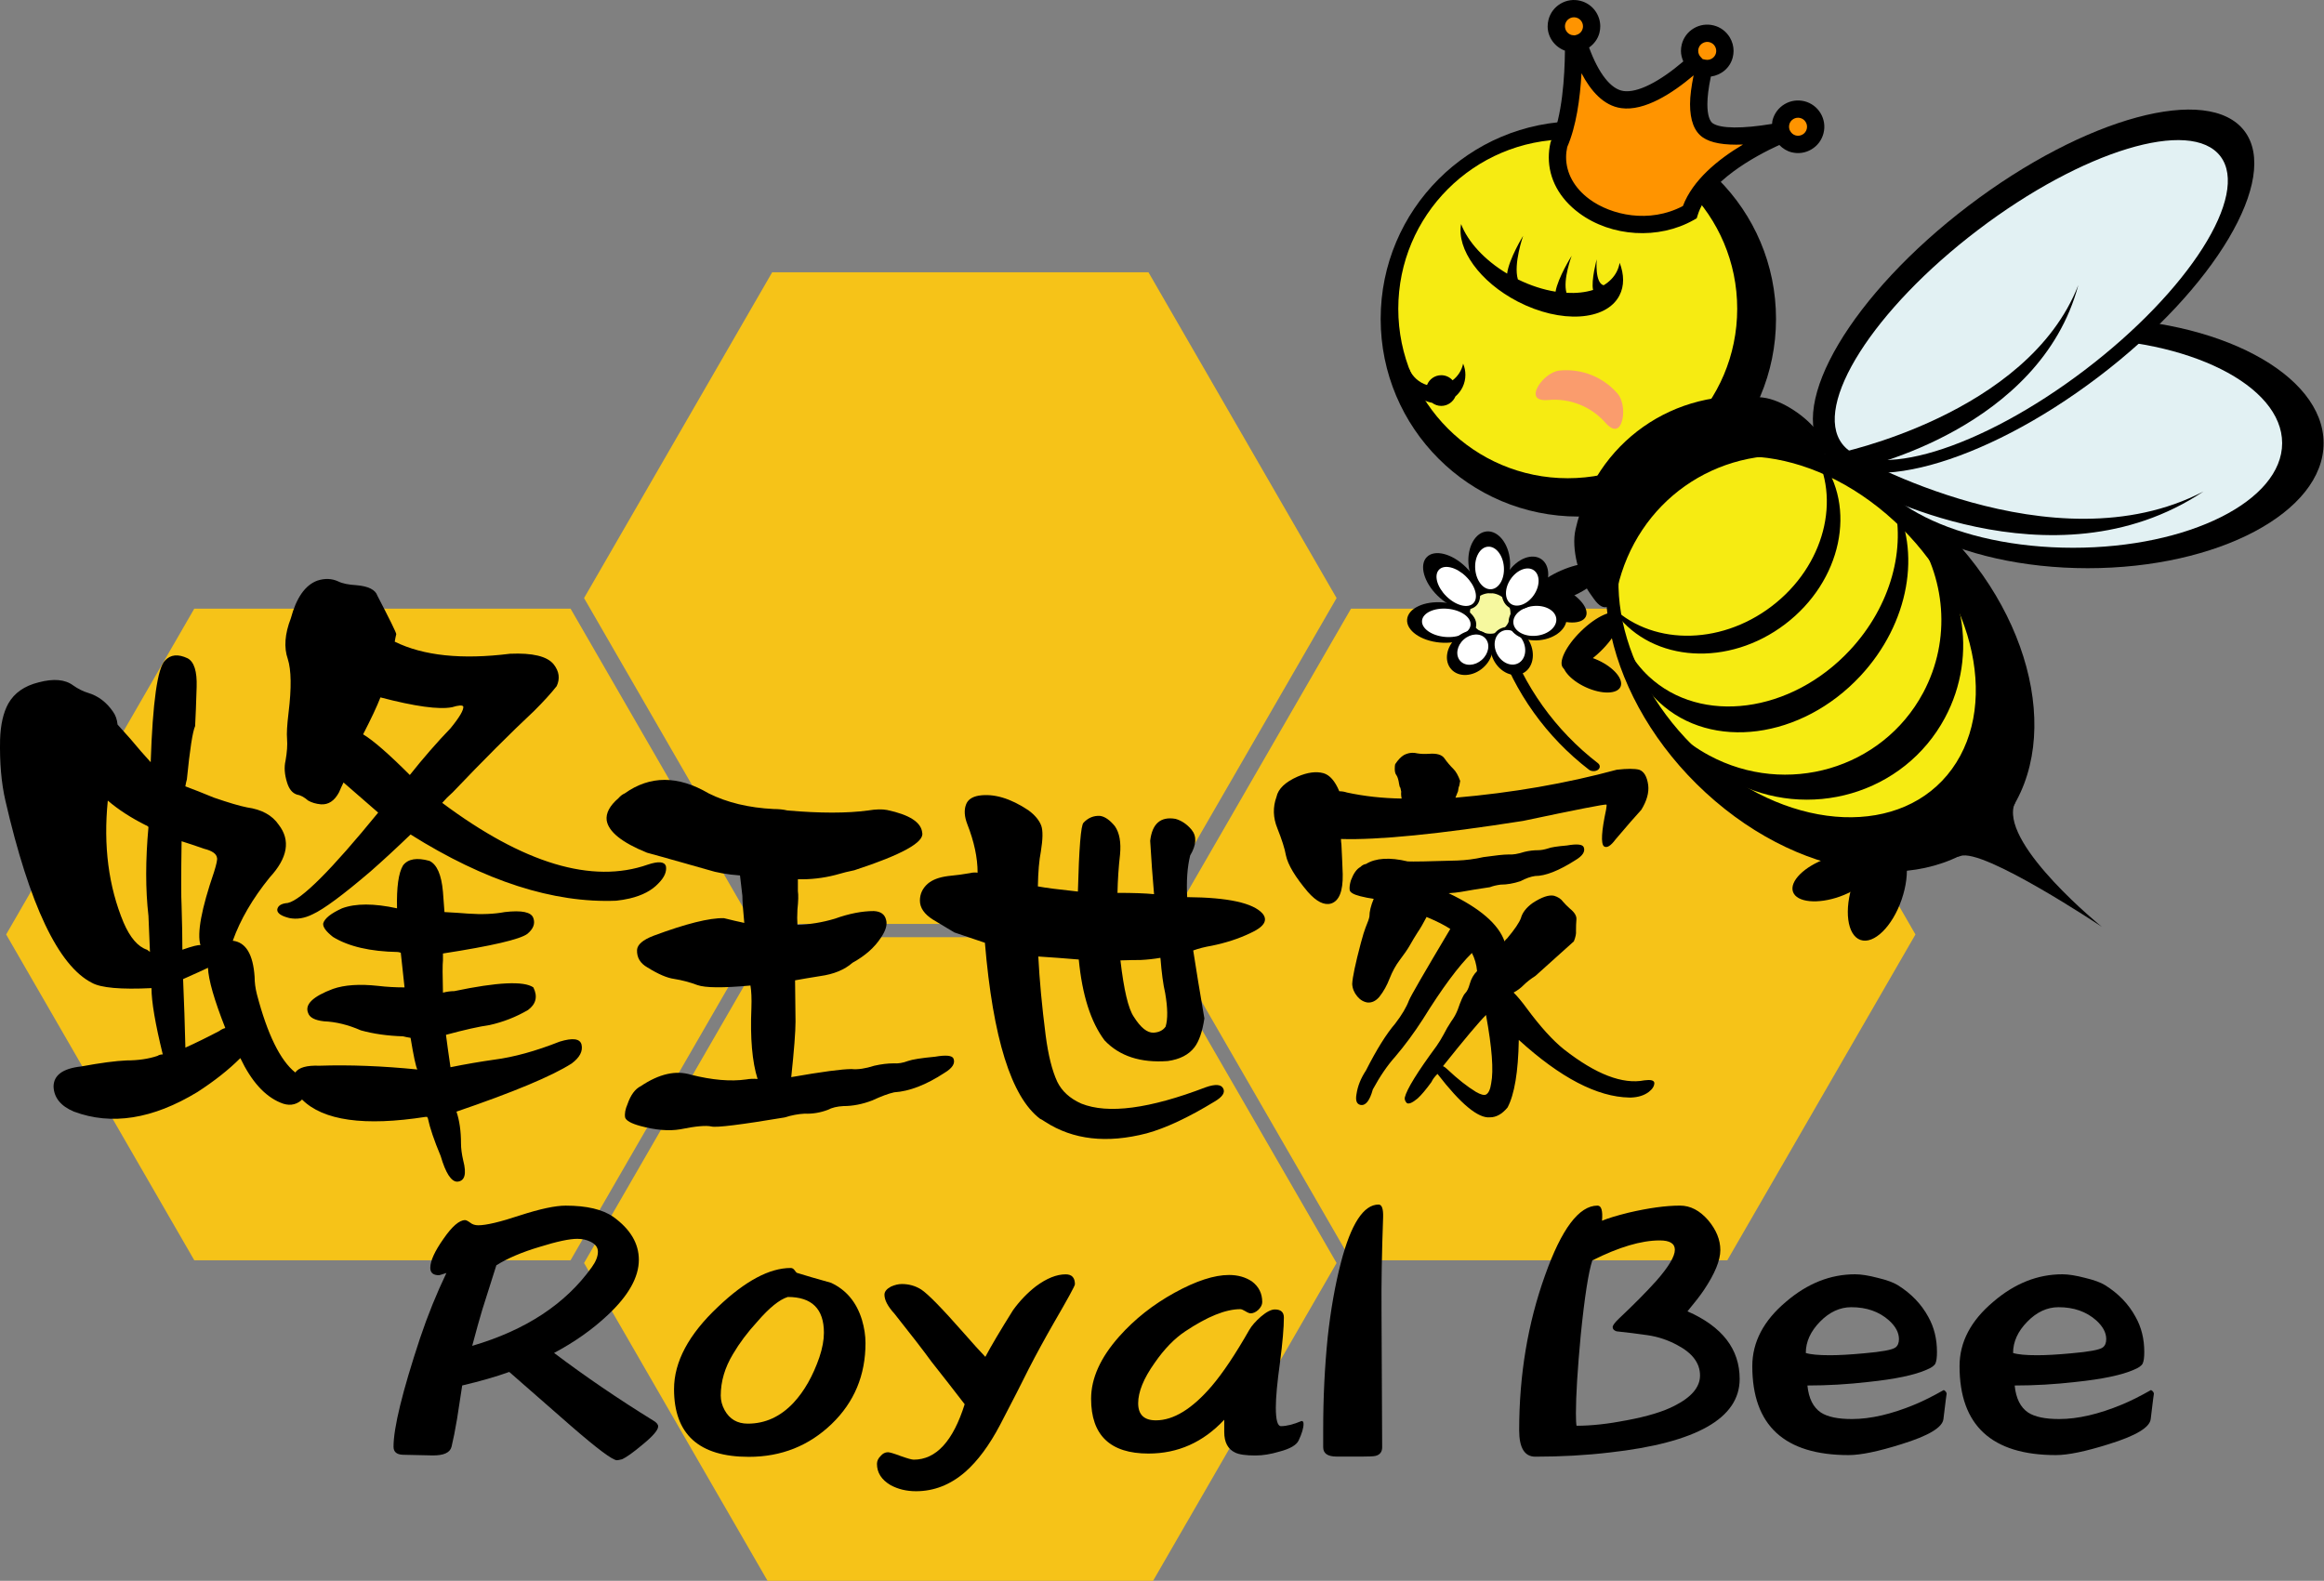 <?xml version="1.0" encoding="utf-8"?>
<!-- Generator: Adobe Illustrator 15.0.0, SVG Export Plug-In  -->
<!DOCTYPE svg PUBLIC "-//W3C//DTD SVG 1.1//EN" "http://www.w3.org/Graphics/SVG/1.1/DTD/svg11.dtd">
<svg version="1.1"
	 xmlns="http://www.w3.org/2000/svg" xmlns:xlink="http://www.w3.org/1999/xlink" xmlns:a="http://ns.adobe.com/AdobeSVGViewerExtensions/3.0/"
	 x="0px" y="0px" width="122px" height="83px" viewBox="0 0 122 83" enable-background="new 0 0 122 83" xml:space="preserve">
<rect x="0" y="0" width="122" height="83" fill="#808080" stroke="none"/>
<defs>
</defs>
<polygon fill="#F6C318" points="40.536,48.509 30.66,31.401 40.536,14.296 60.289,14.296 70.165,31.401 60.289,48.509 "/>
<polygon fill="#F6C318" points="10.199,66.169 0.323,49.063 10.199,31.956 29.952,31.956 39.828,49.063 29.952,66.169 "/>
<polygon fill="#F6C318" points="70.923,66.169 61.047,49.063 70.923,31.956 90.676,31.956 100.553,49.063 90.676,66.169 "/>
<polygon fill="#F6C318" points="40.536,83.419 30.66,66.313 40.536,49.206 60.289,49.206 70.165,66.313 60.289,83.419 "/>
<path d="M0.004,38.831c0.026-0.789,0.171-1.423,0.435-1.897c0.316-0.554,0.844-0.923,1.582-1.106
	c0.791-0.211,1.396-0.158,1.819,0.158c0.263,0.184,0.526,0.316,0.791,0.395c0.526,0.158,0.961,0.488,1.304,0.988
	c0.132,0.186,0.211,0.41,0.237,0.674c0.21,0.236,0.435,0.486,0.673,0.75c0.395,0.475,0.75,0.883,1.066,1.226
	c0.105-3.162,0.356-4.942,0.752-5.337c0.289-0.317,0.685-0.356,1.186-0.119c0.343,0.185,0.5,0.686,0.474,1.503
	c-0.026,0.869-0.053,1.556-0.08,2.056c-0.132,0.29-0.277,1.227-0.434,2.807c-0.026,0.08-0.053,0.199-0.079,0.357
	c0.421,0.156,0.922,0.354,1.501,0.593c0.765,0.263,1.344,0.435,1.74,0.513c0.764,0.107,1.318,0.408,1.66,0.91
	c0.632,0.816,0.475,1.74-0.474,2.768c-0.896,1.105-1.542,2.215-1.937,3.322c0.685,0.079,1.067,0.711,1.146,1.896
	c0,0.291,0.039,0.594,0.119,0.91c0.553,2.109,1.226,3.48,2.016,4.112c0.185-0.264,0.607-0.382,1.267-0.356
	c1.581-0.053,3.294,0.014,5.14,0.197c-0.08-0.156-0.198-0.711-0.355-1.66c-0.159-0.025-0.291-0.053-0.396-0.08
	c-0.817-0.025-1.556-0.13-2.215-0.314c-0.658-0.289-1.305-0.449-1.937-0.475c-0.475-0.053-0.752-0.197-0.83-0.436
	c-0.187-0.448,0.249-0.869,1.304-1.265c0.606-0.212,1.396-0.265,2.373-0.158c0.447,0.054,0.909,0.079,1.384,0.079
	c-0.026-0.264-0.092-0.871-0.197-1.82c-0.079-0.025-0.133-0.038-0.159-0.038c-1.449-0.026-2.583-0.29-3.4-0.791
	c-0.369-0.29-0.54-0.526-0.514-0.712c0.078-0.264,0.408-0.526,0.989-0.791c0.711-0.264,1.673-0.264,2.886,0
	c-0.025-1.107,0.078-1.857,0.316-2.254c0.263-0.342,0.725-0.421,1.384-0.237c0.396,0.185,0.632,0.726,0.711,1.621
	c0.027,0.396,0.054,0.752,0.08,1.067c0.5,0.027,0.91,0.054,1.226,0.08c0.739,0.053,1.384,0.025,1.938-0.08
	c0.896-0.105,1.396,0,1.502,0.316c0.105,0.291,0,0.568-0.316,0.83c-0.395,0.29-1.871,0.633-4.429,1.029c0,0.132,0,0.25,0,0.355
	c-0.025,0.238-0.025,0.805,0,1.701c0.212-0.054,0.409-0.08,0.593-0.08c2.268-0.475,3.65-0.541,4.152-0.197
	c0.237,0.475,0.145,0.87-0.277,1.186c-0.632,0.369-1.304,0.633-2.016,0.791c-0.555,0.079-1.318,0.25-2.294,0.514
	c0.054,0.422,0.132,0.988,0.237,1.701c0.79-0.16,1.555-0.291,2.294-0.396c1.027-0.133,2.174-0.447,3.439-0.948
	c0.686-0.21,1.068-0.159,1.147,0.157c0.078,0.344-0.093,0.673-0.515,0.989c-1.028,0.659-3.045,1.503-6.05,2.53
	c0.158,0.475,0.237,1.028,0.237,1.66c0,0.266,0.039,0.568,0.118,0.91c0.186,0.712,0.079,1.08-0.315,1.107
	c-0.316,0-0.607-0.448-0.87-1.346c-0.342-0.816-0.566-1.475-0.671-1.977l-0.04-0.079h-0.08c-3.216,0.501-5.377,0.196-6.483-0.908
	c-0.026,0-0.04,0.013-0.04,0.038c-0.317,0.265-0.686,0.305-1.107,0.119c-0.818-0.342-1.517-1.119-2.096-2.334
	c-0.607,0.607-1.357,1.201-2.253,1.781c-2.348,1.424-4.508,1.766-6.484,1.027c-0.688-0.289-1.042-0.726-1.068-1.306
	c0-0.605,0.487-0.962,1.462-1.066c1.001-0.185,1.793-0.29,2.373-0.315c0.606,0,1.146-0.079,1.621-0.238
	c0.081-0.053,0.172-0.078,0.277-0.078c-0.395-1.609-0.592-2.77-0.592-3.48c-1.61,0.079-2.651-0.014-3.125-0.277
	c-1.765-0.896-3.281-4.086-4.545-9.568C0.07,41.112-0.022,40.044,0.004,38.831 M7.794,43.419c-0.053-0.053-0.093-0.08-0.119-0.08
	c-0.791-0.395-1.463-0.83-2.016-1.305c-0.238,2.373,0.038,4.508,0.829,6.406c0.343,0.791,0.75,1.266,1.226,1.423
	c0.08,0.052,0.132,0.093,0.158,0.119c-0.026-0.527-0.053-1.161-0.079-1.897C7.635,46.714,7.635,45.159,7.794,43.419 M9.533,47.57
	c0.027,0.896,0.041,1.661,0.041,2.293c0.526-0.184,0.842-0.263,0.948-0.237c-0.185-0.633,0.052-1.91,0.712-3.835
	c0.132-0.422,0.185-0.672,0.158-0.751c-0.026-0.21-0.25-0.369-0.672-0.475c-0.449-0.158-0.844-0.289-1.187-0.396
	C9.506,45.962,9.506,47.096,9.533,47.57 M11.51,54.132c0.104-0.077,0.211-0.131,0.317-0.156c-0.581-1.476-0.884-2.529-0.909-3.164
	c-0.16,0.081-0.595,0.277-1.306,0.594c0.052,1.213,0.092,2.412,0.12,3.599C10.259,54.767,10.852,54.478,11.51,54.132 M23.214,42.153
	c4.27,3.188,7.868,4.27,10.795,3.242c0.553-0.185,0.868-0.158,0.949,0.078c0.052,0.291-0.08,0.594-0.396,0.91
	c-0.344,0.369-0.845,0.633-1.503,0.789c-0.237,0.055-0.476,0.094-0.711,0.119c-3.296,0.133-6.895-1.027-10.795-3.477
	c-0.737,0.71-1.437,1.356-2.097,1.936c-1.45,1.24-2.465,1.99-3.045,2.254c-0.422,0.211-0.829,0.277-1.224,0.197
	c-0.422-0.105-0.633-0.249-0.633-0.435c0.025-0.21,0.211-0.329,0.553-0.356c0.712-0.156,2.293-1.738,4.746-4.744
	c-0.633-0.553-1.24-1.08-1.819-1.582c-0.08,0.159-0.158,0.33-0.236,0.516c-0.239,0.447-0.555,0.657-0.949,0.631
	c-0.265-0.024-0.489-0.092-0.672-0.197c-0.212-0.184-0.41-0.289-0.594-0.316c-0.238-0.079-0.409-0.289-0.514-0.633
	c-0.132-0.421-0.16-0.804-0.079-1.146c0.079-0.447,0.105-0.83,0.079-1.146c-0.026-0.264,0-0.725,0.08-1.384
	c0.157-1.292,0.144-2.228-0.041-2.808c-0.211-0.605-0.158-1.316,0.159-2.135c0.289-1.08,0.751-1.74,1.384-1.978
	c0.396-0.131,0.766-0.117,1.107,0.04c0.21,0.106,0.526,0.172,0.948,0.197c0.633,0.053,1.002,0.238,1.107,0.555
	c0.658,1.266,0.989,1.938,0.989,2.016c-0.026,0.105-0.054,0.237-0.08,0.395c1.503,0.74,3.521,0.951,6.05,0.634
	c1.186-0.052,1.951,0.132,2.293,0.554c0.29,0.369,0.343,0.751,0.158,1.146c-0.288,0.369-0.686,0.805-1.187,1.305
	c-1.239,1.16-2.662,2.584-4.27,4.271C23.557,41.784,23.372,41.97,23.214,42.153 M21.514,40.69c0.712-0.896,1.424-1.713,2.135-2.451
	c0.475-0.58,0.699-0.963,0.672-1.147c-0.053-0.079-0.25-0.065-0.592,0.04c-0.687,0.132-1.938-0.04-3.757-0.516
	c-0.185,0.476-0.488,1.121-0.91,1.939C19.589,38.87,20.407,39.583,21.514,40.69z"/>
<path d="M39.171,56.675c0.183-0.033,0.383-0.042,0.599-0.025c-0.283-0.896-0.392-2.141-0.324-3.736c0.017-0.48,0-0.871-0.05-1.17
	c-1.445,0.133-2.374,0.124-2.789-0.025c-0.399-0.15-0.807-0.257-1.221-0.323c-0.366-0.05-0.831-0.249-1.396-0.6
	c-0.382-0.216-0.564-0.521-0.548-0.921c0.017-0.281,0.308-0.531,0.871-0.746c1.695-0.631,2.924-0.939,3.688-0.922
	c0.398,0.1,0.755,0.182,1.071,0.249c-0.067-0.681-0.1-1.154-0.1-1.421c-0.034-0.315-0.076-0.672-0.125-1.07
	c-0.665-0.05-1.229-0.148-1.694-0.299c-2.108-0.598-3.172-0.896-3.188-0.896c-1.312-0.531-2.018-1.096-2.116-1.694
	c-0.051-0.382,0.157-0.772,0.622-1.172c0.1-0.116,0.207-0.197,0.324-0.247c1.328-0.947,2.798-0.947,4.409,0
	c0.963,0.48,2.101,0.755,3.412,0.82c0.266,0,0.507,0.025,0.723,0.076c1.711,0.149,3.122,0.149,4.234,0
	c0.397-0.066,0.73-0.076,0.997-0.025c1.178,0.25,1.792,0.646,1.843,1.195c0.115,0.498-1.072,1.154-3.563,1.968
	c-0.266,0.052-0.599,0.133-0.997,0.249c-0.647,0.167-1.303,0.24-1.967,0.225c0,0.216,0,0.424,0,0.623
	c0.032,0.199,0.024,0.523-0.024,0.971c-0.017,0.315-0.017,0.581,0,0.797c0.646-0.017,1.303-0.123,1.968-0.322
	c0.746-0.267,1.427-0.4,2.042-0.4c0.365,0.018,0.581,0.176,0.647,0.475c0.067,0.248-0.025,0.556-0.273,0.921
	c-0.333,0.515-0.831,0.954-1.495,1.32c-0.415,0.366-0.979,0.599-1.694,0.698c-0.515,0.082-0.955,0.156-1.319,0.223
	c0,0.383,0.008,1.105,0.024,2.168c0,0.531-0.075,1.503-0.225,2.914c1.611-0.282,2.667-0.423,3.164-0.423
	c0.332,0.034,0.731-0.026,1.194-0.175c0.366-0.083,0.706-0.125,1.022-0.125c0.232,0.018,0.481-0.023,0.748-0.124
	c0.231-0.083,0.705-0.157,1.419-0.224c0.581-0.101,0.905-0.066,0.972,0.1c0.099,0.248-0.058,0.497-0.474,0.747
	c-0.963,0.631-1.843,0.971-2.64,1.021c-0.3,0.066-0.682,0.209-1.146,0.424c-0.516,0.199-1.021,0.299-1.521,0.299
	c-0.331,0.017-0.605,0.084-0.82,0.199c-0.4,0.15-0.808,0.217-1.222,0.199c-0.332,0.018-0.681,0.083-1.046,0.199
	c-2.293,0.383-3.57,0.541-3.836,0.475c-0.283-0.066-0.831-0.018-1.645,0.148c-0.598,0.1-1.295,0.041-2.092-0.175
	c-0.482-0.132-0.748-0.282-0.798-0.448c-0.033-0.199,0.009-0.432,0.125-0.697c0.166-0.481,0.398-0.798,0.697-0.946
	c0.963-0.647,1.842-0.847,2.641-0.598C37.395,56.708,38.357,56.791,39.171,56.675z"/>
<path d="M64.217,57.156c0.104,0.211-0.046,0.437-0.452,0.677c-1.386,0.845-2.575,1.4-3.568,1.672
	c-2.094,0.543-3.871,0.34-5.333-0.608c-0.089-0.062-0.179-0.114-0.269-0.159c-1.507-1.145-2.471-4.223-2.892-9.239L50.1,48.957
	c-0.377-0.226-0.754-0.452-1.13-0.678c-0.452-0.286-0.679-0.618-0.679-0.994c0-0.346,0.136-0.64,0.407-0.882
	c0.241-0.209,0.595-0.345,1.063-0.406c0.451-0.043,0.843-0.097,1.173-0.157c0.106-0.03,0.234-0.037,0.386-0.022
	c0-0.783-0.182-1.634-0.543-2.552c-0.15-0.392-0.173-0.731-0.067-1.018c0.09-0.255,0.316-0.413,0.677-0.475
	c0.783-0.118,1.649,0.136,2.6,0.769c0.346,0.256,0.571,0.527,0.676,0.813c0.091,0.257,0.083,0.708-0.022,1.354
	c-0.09,0.452-0.143,1.063-0.157,1.83c0.406,0.076,1.106,0.166,2.101,0.271c0.06-2.273,0.157-3.478,0.294-3.612
	c0.24-0.257,0.525-0.377,0.857-0.362c0.256,0.03,0.52,0.211,0.791,0.542c0.241,0.347,0.331,0.844,0.27,1.491
	c-0.075,0.647-0.119,1.317-0.134,2.01c0.812,0,1.452,0.022,1.92,0.068c-0.076-0.858-0.144-1.793-0.203-2.802
	c0.104-0.902,0.549-1.287,1.332-1.151c0.315,0.091,0.595,0.278,0.836,0.564c0.286,0.347,0.264,0.799-0.068,1.355
	c-0.15,0.603-0.203,1.332-0.158,2.19c2.139,0.016,3.456,0.303,3.954,0.859c0.301,0.36,0.082,0.707-0.656,1.039
	c-0.603,0.286-1.272,0.504-2.01,0.654c-0.361,0.061-0.686,0.144-0.971,0.248c0.149,0.979,0.346,2.169,0.586,3.568
	c-0.104,0.693-0.278,1.198-0.52,1.515c-0.301,0.392-0.767,0.633-1.399,0.722c-1.431,0.106-2.537-0.256-3.321-1.084
	c-0.723-0.963-1.174-2.379-1.354-4.246c-0.724-0.061-1.432-0.113-2.124-0.158c0.061,1.221,0.189,2.598,0.385,4.134
	c0.135,1.04,0.338,1.854,0.609,2.439c0.241,0.497,0.662,0.882,1.266,1.151c1.399,0.559,3.576,0.271,6.528-0.858
	C63.803,56.908,64.11,56.93,64.217,57.156 M59.88,50.403c-0.287,0-0.641,0.008-1.062,0.021c0.18,1.551,0.413,2.537,0.7,2.959
	c0.361,0.572,0.707,0.851,1.039,0.836c0.285-0.016,0.496-0.12,0.632-0.316c0.121-0.391,0.113-0.979-0.022-1.762
	c-0.106-0.451-0.188-1.068-0.249-1.852C60.558,50.351,60.21,50.388,59.88,50.403z"/>
<path d="M67.055,43.487c-0.227-0.558-0.242-1.107-0.045-1.649c0.09-0.422,0.459-0.775,1.105-1.062
	c0.527-0.227,0.979-0.285,1.356-0.182c0.331,0.092,0.609,0.408,0.836,0.95c0.135,0,0.271,0.022,0.406,0.067
	c0.903,0.195,1.86,0.301,2.869,0.316c-0.031-0.135-0.038-0.256-0.024-0.361c-0.014-0.076-0.028-0.144-0.044-0.204
	c-0.031-0.029-0.053-0.097-0.068-0.204c-0.03-0.209-0.075-0.359-0.135-0.451c-0.062-0.074-0.092-0.188-0.092-0.338
	c0-0.12,0.008-0.203,0.023-0.248c0.15-0.227,0.302-0.384,0.452-0.475c0.226-0.12,0.459-0.15,0.7-0.092
	c0.182,0.031,0.392,0.039,0.632,0.023c0.392-0.03,0.656,0.045,0.791,0.226c0.136,0.196,0.3,0.392,0.496,0.587
	c0.121,0.121,0.234,0.325,0.34,0.61c-0.015,0.075-0.03,0.159-0.045,0.248c-0.031,0.062-0.054,0.159-0.068,0.295
	c-0.03,0.075-0.075,0.188-0.136,0.339c2.981-0.257,5.805-0.746,8.471-1.469c0.542-0.061,0.934-0.061,1.174,0
	c0.257,0.091,0.414,0.361,0.475,0.813c0.046,0.393-0.075,0.82-0.36,1.289c-0.317,0.346-0.769,0.865-1.356,1.558
	c-0.256,0.347-0.46,0.467-0.61,0.361c-0.164-0.149-0.128-0.79,0.114-1.919c0.028-0.166,0.036-0.257,0.021-0.271
	c-0.074-0.031-1.535,0.256-4.381,0.857c-4.412,0.693-7.598,1.01-9.556,0.949c0,0.09,0.008,0.188,0.023,0.293
	c0.029,0.572,0.053,1.093,0.068,1.559c0.016,0.889-0.188,1.401-0.61,1.536c-0.362,0.106-0.769-0.098-1.22-0.609
	c-0.662-0.783-1.047-1.423-1.152-1.921C67.445,44.563,67.295,44.089,67.055,43.487 M73.243,55.48
	c-0.406,0.452-0.798,1.024-1.175,1.718c-0.165,0.602-0.384,0.872-0.655,0.813c-0.195-0.045-0.264-0.234-0.203-0.564
	c0.061-0.422,0.227-0.835,0.497-1.243c0.557-1.099,1.069-1.919,1.536-2.462c0.346-0.451,0.587-0.857,0.723-1.219
	c0.091-0.227,0.813-1.477,2.168-3.75c-0.301-0.195-0.686-0.393-1.151-0.588c-0.046-0.016-0.075-0.029-0.091-0.044
	c-0.181,0.347-0.338,0.617-0.474,0.813c-0.136,0.211-0.271,0.437-0.406,0.677c-0.121,0.211-0.302,0.475-0.543,0.791
	c-0.195,0.258-0.369,0.572-0.519,0.949c-0.137,0.361-0.317,0.686-0.543,0.971c-0.181,0.211-0.384,0.309-0.609,0.295
	c-0.211-0.031-0.392-0.136-0.542-0.316c-0.166-0.197-0.257-0.414-0.271-0.656c0.015-0.346,0.165-1.061,0.452-2.146
	c0.105-0.391,0.188-0.662,0.248-0.813c0.121-0.286,0.188-0.482,0.204-0.587c0-0.256,0.074-0.565,0.225-0.927
	c-0.225-0.03-0.459-0.075-0.7-0.136c-0.36-0.09-0.55-0.203-0.563-0.338c-0.016-0.137,0.007-0.303,0.067-0.497
	c0.136-0.361,0.301-0.595,0.496-0.7c0.091-0.092,0.189-0.143,0.294-0.158c0.512-0.316,1.243-0.361,2.191-0.135
	c0.24,0.014,1.106,0,2.599-0.047c0.45-0.016,0.91-0.074,1.377-0.18c0.633-0.09,1.068-0.137,1.31-0.137
	c0.227,0.016,0.505-0.029,0.836-0.136c0.24-0.059,0.482-0.089,0.723-0.089c0.15,0,0.324-0.031,0.52-0.092
	c0.15-0.06,0.482-0.112,0.994-0.156c0.527-0.092,0.82-0.062,0.881,0.09c0.09,0.226-0.054,0.451-0.43,0.677
	c-0.873,0.558-1.58,0.836-2.123,0.836c-0.226,0.03-0.481,0.12-0.768,0.272c-0.362,0.119-0.708,0.18-1.039,0.18
	c-0.226,0.029-0.415,0.076-0.565,0.135c-0.525,0.076-1.038,0.159-1.535,0.249c-0.181,0.03-0.392,0.053-0.633,0.067
	c1.643,0.783,2.62,1.627,2.937,2.529c0.029-0.06,0.076-0.111,0.136-0.158c0.392-0.465,0.632-0.82,0.722-1.061
	c0.076-0.287,0.279-0.551,0.61-0.791c0.482-0.316,0.858-0.444,1.13-0.385c0.21,0.063,0.369,0.166,0.475,0.316
	c0.09,0.105,0.209,0.227,0.361,0.363c0.241,0.194,0.354,0.383,0.338,0.563c-0.015,0.167-0.022,0.37-0.022,0.61
	c0.015,0.138-0.022,0.317-0.112,0.542c-0.692,0.618-1.363,1.221-2.012,1.809c-0.254,0.164-0.458,0.323-0.609,0.473
	c-0.165,0.168-0.346,0.302-0.542,0.406c0.212,0.212,0.438,0.483,0.679,0.814c0.723,0.979,1.377,1.701,1.965,2.17
	c1.672,1.309,3.079,1.85,4.224,1.625c0.332-0.045,0.504,0,0.52,0.135c0,0.166-0.098,0.324-0.293,0.475
	c-0.241,0.181-0.551,0.279-0.926,0.294c-0.046,0-0.076,0-0.091,0c-1.687-0.03-3.622-1.038-5.806-3.027v0.022
	c-0.03,1.656-0.226,2.832-0.587,3.523c-0.286,0.348-0.596,0.521-0.927,0.521c-0.617,0.06-1.535-0.7-2.754-2.281
	c-0.152,0.149-0.257,0.294-0.318,0.429c-0.285,0.393-0.526,0.678-0.722,0.858c-0.271,0.226-0.459,0.309-0.565,0.248
	c-0.09-0.089-0.128-0.188-0.112-0.293c0.104-0.438,0.663-1.341,1.672-2.71c0.135-0.196,0.255-0.392,0.36-0.588
	c0.121-0.24,0.257-0.475,0.407-0.701c0.135-0.18,0.249-0.383,0.339-0.609c0.166-0.482,0.294-0.768,0.385-0.858
	c0.104-0.104,0.187-0.271,0.247-0.497c0.075-0.27,0.203-0.497,0.385-0.677c-0.031-0.347-0.121-0.663-0.271-0.95
	c-0.708,0.694-1.567,1.854-2.575,3.479C74.237,54.224,73.755,54.878,73.243,55.48 M78.28,56.881
	c0.135-0.677,0.044-1.874-0.271-3.591c-0.377,0.377-1.13,1.272-2.259,2.688c0.076,0.031,0.158,0.092,0.249,0.182
	c0.526,0.497,1.023,0.889,1.49,1.174c0.241,0.137,0.414,0.181,0.52,0.135C78.144,57.394,78.234,57.198,78.28,56.881z"/>
<path fill="#F6EB12" d="M102.329,42.805c-3.835,2.671-10.296,0.814-14.433-4.148c-4.137-4.964-4.384-11.153-0.55-13.825
	s10.296-0.814,14.433,4.148S106.162,40.132,102.329,42.805z"/>
<path d="M101.058,26.872c-5.416-4.626-12.273-4.979-15.318-0.787c-3.044,4.193-1.122,11.342,4.294,15.969
	c5.415,4.626,12.273,4.979,15.317,0.786C108.396,38.648,106.475,31.499,101.058,26.872 M89.66,39.883
	c-4.487-3.833-6.028-9.828-3.442-13.39c2.587-3.561,8.32-3.34,12.807,0.494c4.488,3.834,6.029,9.828,3.443,13.39
	S94.147,43.716,89.66,39.883z"/>
<path d="M100.397,27.79c1.737,2.473,2.063,5.779,0.557,8.59c-2.142,3.992-7.167,5.463-11.224,3.287
	c-0.657-0.353-1.247-0.779-1.769-1.264c0.732,1.039,1.712,1.934,2.913,2.578c4.057,2.176,9.083,0.703,11.224-3.287
	C103.893,34.349,103.091,30.296,100.397,27.79z"/>
<path d="M99.389,26.267c0.681,2.489-0.103,5.536-2.276,7.869c-3.089,3.316-7.813,3.937-10.552,1.385
	c-0.443-0.412-0.806-0.885-1.091-1.397c0.286,1.048,0.829,1.997,1.64,2.753c2.738,2.551,7.461,1.931,10.551-1.385
	C100.249,32.713,100.868,28.923,99.389,26.267z"/>
<path d="M110.334,48.659c0,0-5.146-4.168-4.624-6.317c0.911-2.084-3.973,3.062-2.801,2.605S110.334,48.659,110.334,48.659z"/>
<circle fill="#F6EB12" cx="82.857" cy="16.743" r="9.848"/>
<path d="M82.857,6.366c-5.731,0-10.378,4.646-10.378,10.377c0,5.732,4.646,10.378,10.378,10.378s10.376-4.646,10.376-10.378
	C93.233,11.013,88.589,6.366,82.857,6.366 M82.3,25.109c-4.912,0-8.896-3.982-8.896-8.896c0-4.912,3.983-8.894,8.896-8.894
	s8.896,3.981,8.896,8.894C91.195,21.127,87.212,25.109,82.3,25.109z"/>
<path fill="#FF9400" d="M94.617,5.758c-0.496-0.126-1.002,0.173-1.128,0.669c-0.04,0.156-0.033,0.312,0.004,0.457
	c-1.197,0.225-3.104,0.474-3.845-0.043c-0.725-0.505-0.47-2.165-0.204-3.262c0.479,0.094,0.955-0.197,1.076-0.678
	c0.126-0.496-0.174-1-0.669-1.127c-0.496-0.127-1.001,0.174-1.127,0.669c-0.083,0.323,0.017,0.647,0.231,0.871
	c-0.94,0.846-2.554,2.082-3.784,1.915c-1.212-0.166-1.947-1.828-2.311-2.956c0.314-0.083,0.577-0.325,0.663-0.663
	c0.127-0.496-0.173-1.001-0.67-1.127c-0.495-0.127-1,0.174-1.127,0.669c-0.126,0.496,0.174,1.001,0.67,1.127
	c0.07,0.019,0.142,0.025,0.211,0.027c0.006,1.384-0.095,3.794-0.775,5.296c-0.695,3.157,3.727,5.324,6.857,3.553
	c0.628-2.026,3.372-3.463,4.86-4.109c0.115,0.243,0.328,0.438,0.607,0.508c0.497,0.127,1.002-0.172,1.129-0.668
	C95.412,6.389,95.112,5.884,94.617,5.758z"/>
<path d="M81.921,0.194c-0.317,0.188-0.542,0.488-0.633,0.846c-0.028,0.114-0.043,0.229-0.043,0.342c0,0.568,0.363,1.076,0.908,1.279
	c-0.014,1.336-0.137,3.437-0.733,4.754l-0.021,0.044l-0.009,0.046c-0.058,0.256-0.085,0.51-0.085,0.76
	c0,1.119,0.557,2.157,1.594,2.924c1.699,1.255,4.172,1.403,6.015,0.361l0.156-0.089l0.054-0.172c0.544-1.755,2.97-3.075,4.282-3.678
	c0.175,0.182,0.391,0.319,0.641,0.383c0.357,0.091,0.729,0.038,1.045-0.151c0.318-0.188,0.543-0.488,0.634-0.846
	c0.092-0.357,0.038-0.729-0.15-1.046s-0.489-0.542-0.846-0.634C94.372,5.228,94,5.28,93.683,5.469
	c-0.316,0.188-0.541,0.489-0.633,0.847c-0.016,0.062-0.018,0.125-0.023,0.188c-1.553,0.26-2.708,0.252-3.118-0.033
	c-0.156-0.109-0.279-0.428-0.279-1.001c0-0.37,0.058-0.854,0.183-1.45c0.54-0.076,1.008-0.45,1.148-1.005
	c0.029-0.113,0.044-0.229,0.044-0.343c0-0.245-0.066-0.486-0.195-0.703c-0.188-0.316-0.488-0.542-0.846-0.633
	s-0.729-0.037-1.046,0.15c-0.317,0.188-0.542,0.488-0.633,0.846c-0.028,0.114-0.042,0.229-0.042,0.342
	c0,0.191,0.048,0.377,0.124,0.551c-1.275,1.087-2.406,1.654-3.134,1.555c-0.665-0.09-1.314-0.921-1.813-2.285
	c0.263-0.187,0.463-0.451,0.544-0.771c0.029-0.114,0.043-0.228,0.043-0.341c0-0.616-0.416-1.18-1.039-1.338
	C82.61-0.048,82.238,0.005,81.921,0.194 M82.617,1.853L82.509,1.84c-0.213-0.055-0.355-0.247-0.355-0.458
	c0-0.039,0.004-0.078,0.014-0.117c0.031-0.123,0.108-0.227,0.217-0.29c0.108-0.065,0.237-0.083,0.359-0.052
	C82.957,0.978,83.1,1.171,83.1,1.382c0,0.039-0.004,0.077-0.016,0.117c-0.042,0.165-0.169,0.291-0.339,0.336
	c0,0-0.059,0.017-0.083,0.022C82.653,1.856,82.617,1.853,82.617,1.853 M83.022,3.845c0.481,0.918,1.154,1.705,2.087,1.833
	c1.227,0.168,2.686-0.78,3.798-1.722c-0.113,0.563-0.187,1.08-0.187,1.51c0,0.853,0.223,1.438,0.67,1.748
	c0.42,0.293,1.132,0.416,2.11,0.374c-1.308,0.777-2.637,1.863-3.155,3.229c-1.768,0.932-3.77,0.48-4.906-0.359
	c-0.797-0.588-1.226-1.372-1.226-2.209c0-0.176,0.021-0.353,0.06-0.531C82.743,6.64,82.947,5.187,83.022,3.845 M93.933,6.771
	c-0.011-0.044-0.016-0.086-0.016-0.128c0-0.036,0.004-0.07,0.013-0.104c0.03-0.123,0.107-0.227,0.217-0.291
	c0.108-0.064,0.235-0.083,0.358-0.052c0.123,0.03,0.227,0.108,0.289,0.217c0.066,0.108,0.084,0.236,0.053,0.358
	c-0.031,0.123-0.107,0.226-0.217,0.29c-0.109,0.065-0.237,0.083-0.359,0.052c-0.134-0.034-0.245-0.129-0.308-0.26
	c0,0-0.015-0.033-0.019-0.04C93.941,6.808,93.933,6.771,93.933,6.771 M89.284,2.999c-0.089-0.09-0.135-0.207-0.135-0.328
	c0-0.038,0.004-0.077,0.014-0.115c0.031-0.123,0.108-0.225,0.218-0.289c0.108-0.064,0.236-0.084,0.358-0.053s0.226,0.108,0.29,0.218
	c0.063,0.108,0.083,0.235,0.051,0.358c-0.061,0.241-0.303,0.393-0.549,0.344c0,0-0.081-0.016-0.147-0.029
	C89.342,3.06,89.284,2.999,89.284,2.999z"/>
<path d="M85.025,13.798c-0.03,0.167-0.082,0.327-0.161,0.479c-0.152,0.291-0.387,0.523-0.68,0.701
	c-0.475-0.123-0.363-1.361-0.363-1.361s-0.303,1.11-0.191,1.607c-0.409,0.128-0.884,0.179-1.396,0.151
	c-0.202-0.697,0.273-1.946,0.273-1.946s-0.726,1.154-0.847,1.885c-0.636-0.102-1.31-0.317-1.978-0.645
	c-0.244-0.809,0.276-2.286,0.276-2.286s-0.741,1.201-0.841,1.983c-1.195-0.715-2.061-1.674-2.416-2.601
	c-0.24,1.313,0.976,3.033,2.975,4.069c2.251,1.166,4.642,1.023,5.337-0.32C85.274,15.012,85.262,14.413,85.025,13.798z"/>
<path d="M76.927,19.679c0-0.207-0.042-0.405-0.119-0.586c-0.073,0.355-0.275,0.662-0.553,0.875
	c-0.146-0.163-0.358-0.268-0.595-0.268c-0.343,0-0.633,0.215-0.749,0.516c-0.422-0.129-0.764-0.439-0.936-0.84
	c-0.021,0.098-0.03,0.199-0.03,0.303c0,0.736,0.532,1.346,1.232,1.469c0.136,0.102,0.301,0.164,0.482,0.164
	c0.335,0,0.623-0.207,0.744-0.498C76.724,20.54,76.927,20.134,76.927,19.679z"/>
<path fill="#FA9C6D" d="M85.112,22.211c-0.171,0.431-0.488,0.378-0.824-0.003c-0.751-0.864-1.882-1.314-3.021-1.205
	c-0.506,0.046-0.773-0.135-0.601-0.564c0.17-0.427,0.712-0.941,1.22-0.986c1.14-0.11,2.27,0.34,3.021,1.203
	C85.243,21.038,85.283,21.784,85.112,22.211L85.112,22.211z"/>
<path d="M95.565,24.075c-0.12-0.158-0.249-0.308-0.383-0.448c1.499,2.537,0.598,6.094-2.181,8.207
	c-2.777,2.114-6.445,2.032-8.49-0.089c0.099,0.167,0.207,0.331,0.329,0.488c1.938,2.551,5.913,2.791,8.873,0.537
	C96.676,30.518,97.505,26.624,95.565,24.075z"/>
<ellipse cx="109.599" cy="23.265" rx="12.38" ry="6.568"/>
<ellipse fill="#E2F1F3" cx="108.827" cy="23.265" rx="10.976" ry="5.495"/>
<ellipse transform="matrix(-0.796 0.605 -0.605 -0.796 200.943 -37.12)" cx="106.721" cy="15.27" rx="13.906" ry="5.642"/>
<ellipse transform="matrix(-0.796 0.605 -0.605 -0.796 201.003 -36.218)" fill="#E2F1F3" cx="106.599" cy="15.729" rx="12.474" ry="4.625"/>
<path d="M96.43,23.807c0,0,10.011-2.023,12.673-8.839c-2.023,7.561-11.394,9.584-11.394,9.584L96.43,23.807z"/>
<path d="M97.245,23.86c0,0,10.527,6.062,18.426,1.945c-7.937,5.301-17.896-0.256-17.896-0.256L97.245,23.86z"/>
<ellipse transform="matrix(0.942 -0.337 0.337 0.942 -9.89 35.12)" cx="96.185" cy="46.04" rx="2.236" ry="1.057"/>
<ellipse transform="matrix(0.904 0.427 -0.427 0.904 21.335 -31.852)" cx="81.675" cy="31.635" rx="1.757" ry="0.832"/>
<ellipse transform="matrix(0.909 0.417 -0.417 0.909 22.357 -31.622)" cx="83.567" cy="35.367" rx="1.647" ry="0.779"/>
<ellipse transform="matrix(0.326 -0.946 0.946 0.326 22.155 124.698)" cx="98.488" cy="46.819" rx="2.706" ry="1.348"/>
<ellipse transform="matrix(0.698 0.716 -0.716 0.698 49.281 -49.655)" cx="83.562" cy="33.649" rx="0.737" ry="2.026"/>
<ellipse transform="matrix(0.399 0.917 -0.917 0.399 77.496 -57.052)" cx="82.292" cy="30.622" rx="0.737" ry="2.027"/>
<path d="M83.883,40.069c0.13,0.1,0.131,0.255,0.001,0.35c-0.132,0.094-0.345,0.09-0.475-0.011c-2.226-1.714-3.895-4.048-4.799-6.706
	c-0.054-0.156,0.013-0.36,0.145-0.453c0.131-0.095,0.275-0.043,0.329,0.113C79.988,36.021,81.657,38.354,83.883,40.069
	L83.883,40.069z"/>
<circle cx="78.234" cy="32.182" r="1.457"/>
<circle fill="#F6F89F" cx="78.229" cy="32.208" r="1.066"/>
<ellipse transform="matrix(0.997 -0.077 0.077 0.997 -2.039 6.097)" cx="78.178" cy="29.534" rx="1.093" ry="1.626"/>
<ellipse transform="matrix(0.997 -0.077 0.077 0.997 -2.066 6.117)" fill-rule="evenodd" clip-rule="evenodd" fill="#FFFFFF" cx="78.2" cy="29.814" rx="0.754" ry="1.12"/>
<ellipse transform="matrix(0.699 -0.715 0.715 0.699 1.097 63.673)" cx="76.216" cy="30.533" rx="1.056" ry="1.821"/>
<ellipse transform="matrix(0.7 -0.714 0.714 0.7 0.984 63.841)" fill-rule="evenodd" clip-rule="evenodd" fill="#FFFFFF" cx="76.437" cy="30.75" rx="0.731" ry="1.26"/>
<ellipse transform="matrix(0.09 -0.996 0.996 0.09 36.329 105.095)" cx="75.655" cy="32.674" rx="1.057" ry="1.821"/>
<ellipse transform="matrix(0.088 -0.996 0.996 0.088 36.671 105.464)" fill-rule="evenodd" clip-rule="evenodd" fill="#FFFFFF" cx="75.944" cy="32.701" rx="0.742" ry="1.279"/>
<ellipse transform="matrix(-0.666 -0.746 0.746 -0.666 102.963 114.633)" cx="77.134" cy="34.275" rx="1.056" ry="1.311"/>
<ellipse transform="matrix(-0.666 -0.746 0.746 -0.666 103.361 114.505)" fill-rule="evenodd" clip-rule="evenodd" fill="#FFFFFF" cx="77.316" cy="34.112" rx="0.714" ry="0.886"/>
<ellipse transform="matrix(-0.888 0.46 -0.46 -0.888 165.534 28.004)" cx="79.357" cy="34.156" rx="1.057" ry="1.312"/>
<ellipse transform="matrix(-0.888 0.46 -0.46 -0.888 165.293 27.705)" fill-rule="evenodd" clip-rule="evenodd" fill="#FFFFFF" cx="79.271" cy="33.99" rx="0.761" ry="0.943"/>
<ellipse transform="matrix(0.103 0.995 -0.995 0.103 104.784 -51.161)" cx="80.773" cy="32.548" rx="1.056" ry="1.526"/>
<ellipse transform="matrix(0.104 0.995 -0.995 0.104 104.595 -50.976)" fill-rule="evenodd" clip-rule="evenodd" fill="#FFFFFF" cx="80.591" cy="32.567" rx="0.784" ry="1.132"/>
<ellipse transform="matrix(0.827 0.562 -0.562 0.827 31.064 -39.703)" cx="80.051" cy="30.63" rx="1.056" ry="1.525"/>
<ellipse transform="matrix(0.827 0.562 -0.562 0.827 31.155 -39.589)" fill-rule="evenodd" clip-rule="evenodd" fill="#FFFFFF" cx="79.912" cy="30.834" rx="0.739" ry="1.068"/>
<path d="M95.641,23c0.545,0.775,0.123,1.099-0.917,0.979c-4.651-0.56-8.789,2.358-9.825,6.928c-0.234,1.02-0.682,1.31-1.229,0.534
	c-0.073-0.104-0.146-0.207-0.22-0.311c-0.542-0.771-0.979-2.313-0.742-3.332c1.033-4.569,5.174-7.488,9.823-6.928
	c1.04,0.121,2.346,1.049,2.89,1.818C95.493,22.792,95.567,22.896,95.641,23L95.641,23z"/>
<path d="M34.551,74.892c0,0.191-0.276,0.512-0.828,0.963c-0.485,0.407-0.841,0.66-1.066,0.762c-0.136,0.034-0.226,0.051-0.271,0.051
	c-0.226,0-1.026-0.598-2.403-1.793l-3.249-2.843c-0.688,0.249-1.512,0.485-2.47,0.711l-0.271,1.76
	c-0.102,0.598-0.197,1.082-0.288,1.455c-0.079,0.315-0.417,0.468-1.015,0.457l-1.54-0.034c-0.327-0.012-0.491-0.152-0.491-0.423
	c0-0.993,0.463-2.888,1.388-5.686c0.406-1.208,0.869-2.353,1.388-3.436c-0.237,0.079-0.367,0.118-0.39,0.118
	c-0.304,0-0.456-0.129-0.456-0.389c0-0.36,0.231-0.869,0.693-1.523c0.451-0.653,0.829-0.981,1.134-0.981
	c0.057,0,0.146,0.046,0.271,0.136c0.112,0.091,0.253,0.135,0.422,0.135c0.418,0,1.151-0.174,2.2-0.523
	c1.05-0.339,1.845-0.508,2.387-0.508c1.105,0,1.94,0.197,2.504,0.592c0.892,0.644,1.337,1.394,1.337,2.252
	c0,0.912-0.541,1.877-1.625,2.893c-0.801,0.756-1.743,1.422-2.825,1.997c1.646,1.241,3.384,2.425,5.212,3.553
	C34.467,74.688,34.551,74.79,34.551,74.892z M31.388,65.72c0-0.227-0.13-0.4-0.39-0.525c-0.203-0.102-0.434-0.152-0.693-0.152
	c-0.418,0-1.077,0.142-1.98,0.424c-0.914,0.271-1.67,0.592-2.268,0.964c-0.202,0.632-0.452,1.417-0.745,2.353
	c-0.136,0.451-0.31,1.077-0.523,1.878c2.809-0.823,4.901-2.199,6.277-4.128C31.279,66.239,31.388,65.968,31.388,65.72z"/>
<path d="M45.435,70.516c0,1.692-0.592,3.108-1.776,4.247c-1.195,1.15-2.645,1.727-4.349,1.727c-2.617,0-3.926-1.186-3.926-3.554
	c0-1.433,0.767-2.871,2.301-4.315c1.433-1.365,2.707-2.047,3.824-2.047c0.079,0,0.146,0.039,0.203,0.117
	c0.057,0.08,0.096,0.125,0.119,0.137c0.428,0.135,1.025,0.309,1.793,0.523c0.802,0.373,1.342,1.021,1.625,1.947
	C45.372,69.714,45.435,70.12,45.435,70.516z M43.252,69.974c0-1.252-0.632-1.878-1.896-1.878c-0.439,0.136-0.976,0.569-1.607,1.303
	c-0.508,0.554-0.931,1.117-1.269,1.692c-0.429,0.711-0.644,1.438-0.644,2.183c0,0.26,0.067,0.514,0.203,0.763
	c0.259,0.473,0.665,0.71,1.218,0.71c0.914,0,1.715-0.366,2.403-1.1c0.564-0.608,1.016-1.405,1.354-2.386
	C43.173,70.786,43.252,70.357,43.252,69.974z"/>
<path d="M56.429,67.431c0,0.078-0.367,0.75-1.101,2.014c-0.485,0.846-0.926,1.652-1.32,2.419c-0.327,0.665-0.829,1.647-1.506,2.944
	c-0.564,1.072-1.174,1.896-1.828,2.471c-0.778,0.677-1.641,1.016-2.588,1.016c-0.497,0-0.942-0.107-1.337-0.321
	c-0.475-0.282-0.712-0.654-0.712-1.116c0-0.148,0.063-0.283,0.187-0.407c0.112-0.136,0.242-0.203,0.39-0.203
	c0.09,0,0.315,0.067,0.678,0.203c0.349,0.124,0.574,0.187,0.676,0.187c1.173,0,2.064-0.971,2.673-2.91
	c-0.563-0.734-1.145-1.479-1.742-2.234c-0.417-0.574-1.066-1.416-1.945-2.521c-0.351-0.383-0.524-0.716-0.524-0.998
	c0-0.158,0.112-0.299,0.338-0.422c0.202-0.091,0.395-0.137,0.575-0.137c0.372,0,0.711,0.096,1.016,0.288
	c0.36,0.237,1.11,1.005,2.25,2.302c0.462,0.529,0.835,0.941,1.117,1.234c0.305-0.574,0.79-1.393,1.455-2.453
	c0.35-0.484,0.75-0.902,1.201-1.252c0.564-0.418,1.084-0.627,1.557-0.627C56.265,66.905,56.429,67.081,56.429,67.431z"/>
<path d="M68.43,74.761c0,0.215-0.085,0.502-0.254,0.863c-0.113,0.248-0.451,0.445-1.016,0.592c-0.451,0.135-0.869,0.203-1.253,0.203
	c-0.507,0-0.861-0.051-1.065-0.152c-0.384-0.181-0.575-0.541-0.575-1.082v-0.644c-1.105,1.185-2.432,1.776-3.977,1.776
	c-2.008,0-3.012-0.959-3.012-2.877c0-1.071,0.49-2.16,1.472-3.266c0.813-0.914,1.782-1.681,2.91-2.301
	c1.129-0.621,2.082-0.932,2.86-0.932c0.463,0,0.863,0.113,1.201,0.339c0.362,0.271,0.541,0.632,0.541,1.083
	c0,0.135-0.067,0.271-0.202,0.406c-0.136,0.124-0.271,0.186-0.406,0.186c-0.067,0-0.163-0.039-0.288-0.118
	c-0.112-0.067-0.197-0.101-0.253-0.101c-0.768,0-1.732,0.389-2.895,1.166c-0.563,0.373-1.1,0.926-1.606,1.658
	c-0.577,0.813-0.863,1.518-0.863,2.115c0,0.6,0.31,0.898,0.931,0.898c0.924,0,1.9-0.599,2.927-1.795
	c0.587-0.688,1.246-1.675,1.98-2.961c0.124-0.215,0.327-0.445,0.609-0.693c0.293-0.248,0.535-0.373,0.728-0.373
	c0.315,0,0.474,0.142,0.474,0.424c0,0.519-0.068,1.303-0.203,2.352c-0.146,1.049-0.22,1.84-0.22,2.369
	c0,0.654,0.09,0.982,0.271,0.982c0.293,0,0.654-0.091,1.083-0.271C68.396,74.608,68.43,74.659,68.43,74.761z"/>
<path d="M72.608,63.903c-0.067,1.852-0.096,3.492-0.084,4.926l0.034,7.156c0,0.248-0.119,0.4-0.355,0.457
	c-0.102,0.023-0.328,0.034-0.677,0.034h-1.354c-0.474,0-0.71-0.163-0.71-0.491v-0.947c0-1.646,0.078-3.254,0.236-4.822
	c0.158-1.443,0.39-2.752,0.694-3.926c0.53-2.031,1.19-3.046,1.979-3.046C72.541,63.244,72.62,63.464,72.608,63.903z"/>
<path d="M91.325,72.403c0,2.064-2.273,3.35-6.819,3.858c-1.241,0.146-2.544,0.22-3.909,0.22c-0.564,0-0.847-0.463-0.847-1.387
	c0-2.9,0.452-5.607,1.354-8.123c0.868-2.449,1.788-3.672,2.758-3.672c0.204,0,0.282,0.265,0.237,0.795
	c0.294-0.124,0.755-0.266,1.387-0.423c1.062-0.248,1.963-0.372,2.708-0.372c0.542,0,1.032,0.254,1.473,0.761
	c0.429,0.509,0.643,1.032,0.643,1.574c0,0.541-0.287,1.241-0.863,2.099c-0.18,0.271-0.469,0.643-0.862,1.117
	C90.411,69.65,91.325,70.835,91.325,72.403z M89.244,72.218c0-0.643-0.396-1.174-1.185-1.591c-0.497-0.271-1.021-0.446-1.574-0.525
	c-0.542-0.078-1.083-0.146-1.624-0.202c-0.136-0.045-0.203-0.118-0.203-0.221c0-0.09,0.112-0.242,0.338-0.456
	c0.778-0.733,1.427-1.388,1.945-1.964c0.655-0.744,0.982-1.291,0.982-1.641c0-0.328-0.266-0.491-0.795-0.491
	c-0.971,0-2.15,0.351-3.537,1.049c-0.203,0.609-0.407,1.918-0.609,3.926c-0.17,1.817-0.253,3.182-0.253,4.096
	c0,0.339,0.011,0.558,0.033,0.66c0.778,0,1.658-0.096,2.64-0.288c1.083-0.203,1.918-0.457,2.504-0.762
	C88.799,73.356,89.244,72.827,89.244,72.218z"/>
<path d="M102.192,73.2c0-0.078-0.058,0.356-0.17,1.304c-0.046,0.44-0.779,0.88-2.199,1.319c-1.219,0.384-2.145,0.575-2.775,0.575
	c-3.374,0-5.06-1.557-5.06-4.67c0-1.264,0.592-2.392,1.775-3.385c1.118-0.958,2.324-1.438,3.622-1.438
	c0.315,0,0.71,0.063,1.185,0.187c0.474,0.112,0.83,0.243,1.066,0.39c0.699,0.439,1.229,0.992,1.591,1.658
	c0.304,0.541,0.456,1.156,0.456,1.844c0,0.294-0.028,0.496-0.084,0.609c-0.058,0.113-0.209,0.221-0.457,0.322
	c-0.632,0.281-1.652,0.496-3.063,0.643c-1.082,0.125-2.148,0.186-3.197,0.186c0.067,0.678,0.305,1.152,0.711,1.422
	c0.349,0.227,0.891,0.339,1.624,0.339c0.98,0,2.081-0.255,3.3-0.762c0.44-0.181,0.947-0.435,1.523-0.762
	C102.142,73.038,102.192,73.11,102.192,73.2z M99.687,70.307c0-0.337-0.174-0.665-0.523-0.981c-0.52-0.463-1.18-0.693-1.98-0.693
	c-0.597,0-1.146,0.254-1.643,0.762c-0.495,0.507-0.744,1.055-0.744,1.642c0.249,0.079,0.672,0.118,1.271,0.118
	c0.462,0,1.06-0.033,1.793-0.102c0.926-0.08,1.473-0.181,1.642-0.305C99.625,70.657,99.687,70.511,99.687,70.307z"/>
<path d="M113.072,73.2c0-0.078-0.057,0.356-0.169,1.304c-0.045,0.44-0.778,0.88-2.199,1.319c-1.22,0.384-2.144,0.575-2.775,0.575
	c-3.373,0-5.061-1.557-5.061-4.67c0-1.264,0.593-2.392,1.777-3.385c1.117-0.958,2.324-1.438,3.622-1.438
	c0.314,0,0.71,0.063,1.184,0.187c0.474,0.112,0.829,0.243,1.066,0.39c0.699,0.439,1.229,0.992,1.59,1.658
	c0.306,0.541,0.458,1.156,0.458,1.844c0,0.294-0.028,0.496-0.085,0.609s-0.209,0.221-0.457,0.322
	c-0.632,0.281-1.652,0.496-3.062,0.643c-1.085,0.125-2.15,0.186-3.199,0.186c0.067,0.678,0.304,1.152,0.71,1.422
	c0.351,0.227,0.892,0.339,1.625,0.339c0.981,0,2.08-0.255,3.3-0.762c0.439-0.181,0.947-0.435,1.522-0.762
	C113.021,73.038,113.072,73.11,113.072,73.2z M110.568,70.307c0-0.337-0.175-0.665-0.524-0.981c-0.52-0.463-1.179-0.693-1.98-0.693
	c-0.598,0-1.146,0.254-1.641,0.762c-0.497,0.507-0.745,1.055-0.745,1.642c0.248,0.079,0.671,0.118,1.269,0.118
	c0.463,0,1.061-0.033,1.794-0.102c0.927-0.08,1.472-0.181,1.642-0.305C110.506,70.657,110.568,70.511,110.568,70.307z"/>
</svg>
